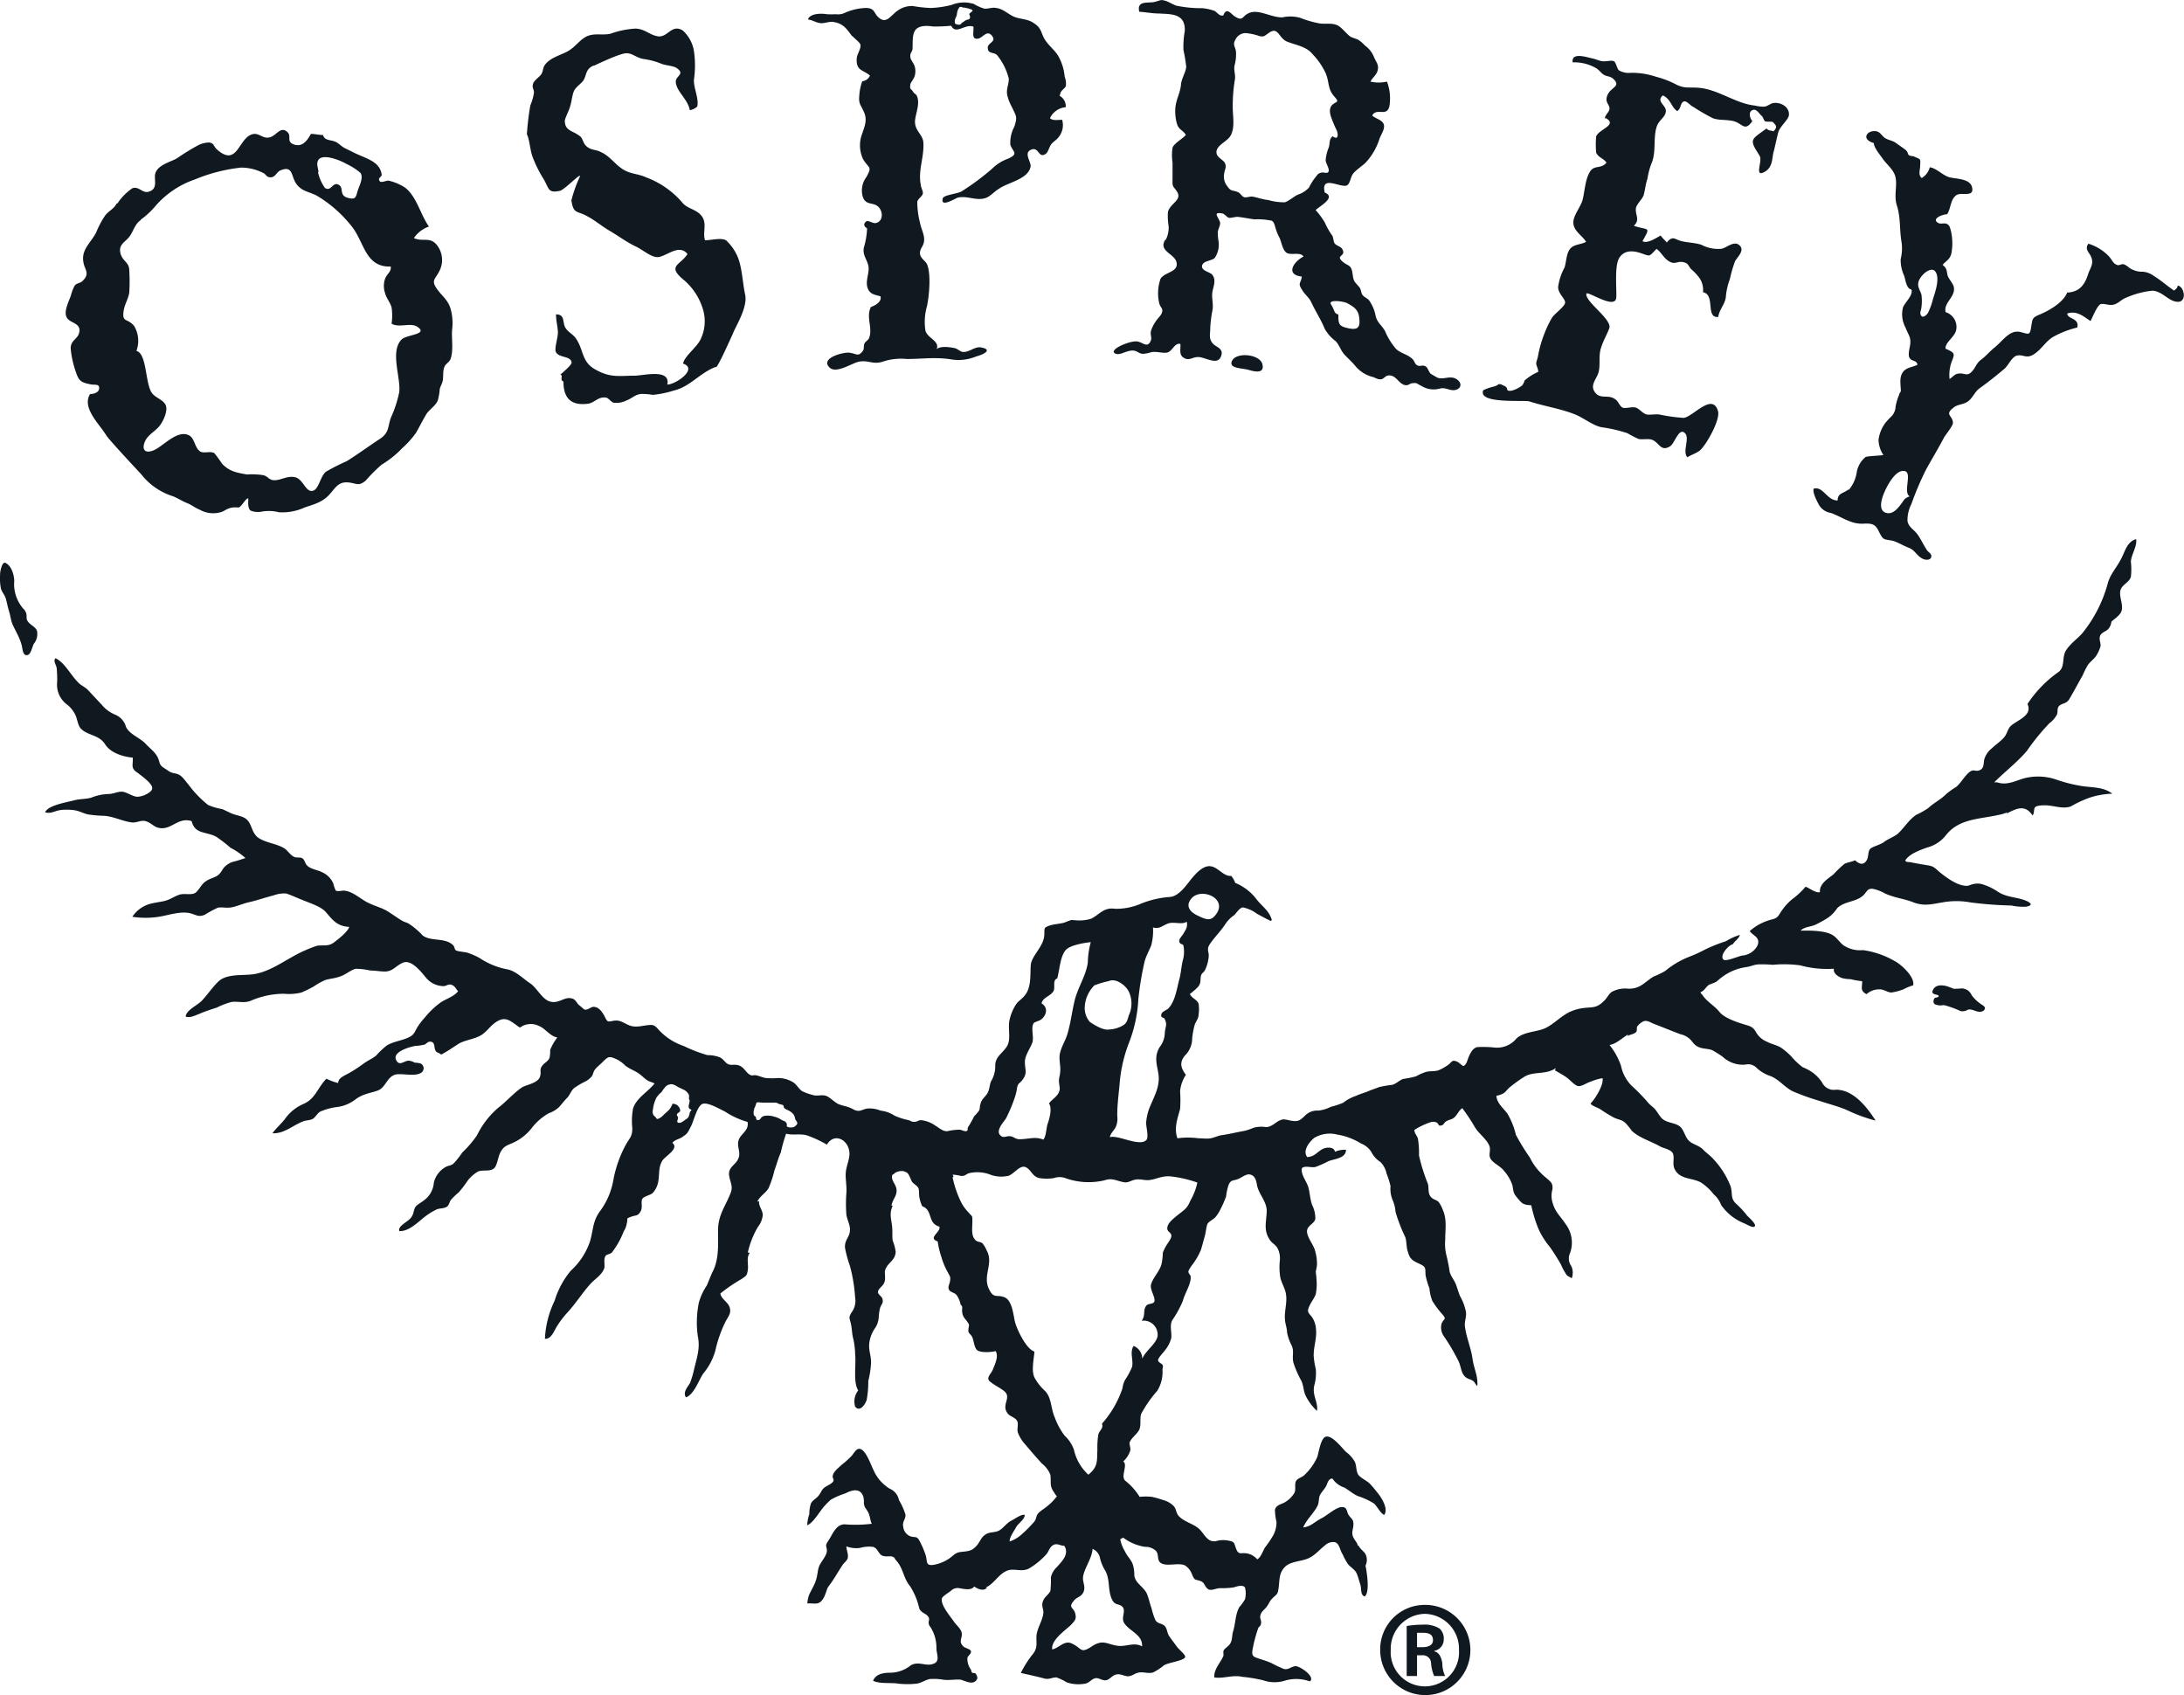 <svg id="hulplijnen" xmlns="http://www.w3.org/2000/svg" viewBox="0 0 312.38 242.41"><defs><style>.cls-1{fill:#101820;}</style></defs><title>20210331_OSPREY_logo</title><path class="cls-1" d="M135.54,203.23c.32.14.28.53.58.4a1.86,1.86,0,0,0,.68-.46c.28-.28.59-.54.89-.83a3.62,3.62,0,0,0,.49-.86,1.08,1.08,0,0,1,1.09.94c0,.3-.31.31-.44.52s.11.31.13.54-.19.46-.08.63.45.1.62,0,.39-.25.56-.39c.42-.24.46-.43.56-.86,0-.22.2-.36.27-.52-.73-.23-.27-.8-.27-1.31,0-.1-.1-.2-.1-.29a2.11,2.11,0,0,0,0-.52,1.6,1.6,0,0,0-.79-.77l-.79-.37a2.59,2.59,0,0,0-.72-.37,1.16,1.16,0,0,0-1.21.54c-.21.2-.28.42-.45.6a3.06,3.06,0,0,0-.7.78,5.16,5.16,0,0,0-.5,1.75c-.08.26,0,.76.22.85m14.28-.93c0,.08-.08.12-.08.22s-.05.55.08.66.26.13.26.36.22.37.46.23.2-.23.26-.3a1.52,1.52,0,0,1,.4-.24,3,3,0,0,1,1.52.11,2.72,2.72,0,0,1,.75.29,3.22,3.22,0,0,0,.51.28.75.75,0,0,1,.45.34c.11.14,0,.31.07.5a3,3,0,0,1,.33.12h.35a.75.75,0,0,0,.56-.25.53.53,0,0,0,.24-.37c0-.2-.24-.38-.29-.57s-.1-.5-.33-.77a2.28,2.28,0,0,0-.82-.55c-.16-.1-.4-.15-.48-.37s0-.22-.13-.31-.38-.1-.58-.18-.3-.18-.49-.18H151c-.18,0-.71-.1-.79,0s-.11.25-.14.34a1.65,1.65,0,0,1-.2.46s0,.15-.06.19M178.23,212a15,15,0,0,0,1.22,3.56,6.15,6.15,0,0,0,.93,1.33c.68.78.68.5.68,1.4s-.19,1.95.34,2.58c.34.44.69.28,1.1.56a4.25,4.25,0,0,1,.59,1c1.08,1.9-.63,3.61.36,5.58.68,1.42,1.13.7,2.21,1.15s1.24,2.4,1.47,3.42,1.6,4,2.81,4.34c-.1,1.17-.46,2.71,0,3.71a7.22,7.22,0,0,0,1.48,1.89c1,1,.82,2.46,1.42,3.81a9.83,9.83,0,0,0,1.41,2.61,5.13,5.13,0,0,1,1.33,2,6.83,6.83,0,0,0,2.07,3.59c1.42-1.14,1.22-2,1.29-3.59a11.83,11.83,0,0,1,.13-2.13c.13-.59.8-.92.52-1.57a14.53,14.53,0,0,0,2.95-5.1,3.23,3.23,0,0,1,.36-1.17,9.88,9.88,0,0,0,1-1.86c.22-1-.37-2.06.22-3a2,2,0,0,1,1.24,1.83c.5-1.18,2-2.12,2.19-3.23a2,2,0,0,0-2.28-2.19,1.73,1.73,0,0,0,.34-.87c.06-.52,0-.93.39-1.36.24-.23.86-.17,1.06-.45.29-.59-.64-1.71-.45-2.51.28-1,1.27-1.9,1.52-3a8.54,8.54,0,0,0,.17-1.54,5.85,5.85,0,0,1,.68-1.31c.15-.25.54-.74.54-1.09,0-.52-.51-.54-.58-1-.07-.8.85-1.46,1.5-2,.93-.74,1.32-.9,1.8-2.05a8.89,8.89,0,0,0,1-2.59,17.27,17.27,0,0,0-3.82-.88c-1.26-.12-2.06.43-3.13.53-.63.05-1.19-.18-1.85-.08s-1,.45-1.59.4c-1.12-.16-1.71-.7-2.93-.28a9.85,9.85,0,0,1-5.55-.32,2.46,2.46,0,0,0-1.68,0,7,7,0,0,1-2,0c-1.08-.22-1.12-1.09-1.94-1.54s-1.61.82-2.48,1.19a4.56,4.56,0,0,1-2.83-.22,5.17,5.17,0,0,0-2.81-.15c-.56.16-.51.41-1.18.41a6,6,0,0,0-1.21-.19,2.45,2.45,0,0,1,.12.31m18.53,57.2c-.09.73.33,1.24.13,2-.31.94-1,.81-1.48,1.47-.81.95,0,.92.22,1.74s0,1.05-.67,1.74c-.8.75-2.81,2.13-2.61,3.44,1-.21,1.74-1.36,2.8-.85,1.48.67,1.19,1.52,2.84.43s2.13-.32,3.74-.1c1.26.15,2.35-.57,3.47.09.12-1.75-1.94-2.2-2.61-3.44-.37-.73.31-1.65-.17-2.2s-1.08-.13-1.53-1.1c-.61-1.31-.24-2.77-.94-4.07a6,6,0,0,1-.77-1.84,1.77,1.77,0,0,0-1.06-1.3c-.07,1.35-1.19,2.76-1.36,4m10-92.93a8.07,8.07,0,0,1-.25,2.63c-.28.71-.71,1.46-.93,2.23a44.9,44.9,0,0,0-.91,5.43,19.94,19.94,0,0,1-1.34,6.26,20.67,20.67,0,0,0-1.35,6c-.14,1.49-.33,2.88-.33,4.45a3,3,0,0,1-.23,1.64c-.26.48-.76.9-.82,1.41,1.14-.36,4.19,1.38,5.18.44.43-.37,0-1.83,0-2.5a7.48,7.48,0,0,1,.61-2.44c.69-1.63,1.48-3,1.1-4.85-.23-1.25-.53-2.25.22-3.52a3.46,3.46,0,0,0,.75-2.16c.12-.9.34-1.06,0-1.83-.16-.39-.67-.08-.48-.76.1-.38.8-.56,1-.81,1-1.05,1.22-3,1.6-4.34.19-.8.25-1.64.42-2.41a4.5,4.5,0,0,0,.12-2.2c-.12-.37-.6-.1-.6-.73,0-.26.39-.68.54-.9.34-.61.71-1,.53-1.81-.63.47-1.76,0-2.56.23s-1.34.92-2.29.58m-8.87,2.12c-.82.08-3.06.42-3.63,1.18-.78,1-.82,2.74-1.17,4-.73.28-.24,1.26-.54,1.83-.46.76-1.49.84-1.71,1.75,1,.58.73,1.75-.11,2.34-.22.15-.92.35-1,.47-.46.63.06,2-.2,2.78s-1.07,1.83-1.07,2.77c0,1.24.44,1.6-.44,2.7-.44.5-.47.28-.67.95a6.82,6.82,0,0,1-.32,1.4,21.38,21.38,0,0,1-1.29,3.07c-.43.61-1.51,1.77-.75,2.43.44.41.84,0,1.4.09s.7.44,1.36.42c1.22,0,2.18-.42,3.35.06.44-.53.4-1.67.63-2.3s.67-2.2.18-2.87c.55-.77,1.38-1,1.54-2.07,0-.27-.12-.85-.12-1.21s.16-.79.18-1.21c.11-.94-.26-1.85,0-2.82s.73-1.66,1-2.52c.5-1.61.67-3.25,1.07-4.9.45-1.84,1.64-3.59,1.88-5.42a11.83,11.83,0,0,1,.45-3m15.32-3.69c1.13.53,1.82.87,2.61-.26,1.63-2.28-2.24-3.87-3.6-2.17-.88,1.1-.09,1.94,1,2.43m-14.79,9.9a4.74,4.74,0,0,0-1.42,3,3.08,3.08,0,0,0,.7,2.26c.45.32,1.9,1.27,2.76,1.1a4.33,4.33,0,0,0,1.82-.48c.69-.34.79-.75,1-1.5a4,4,0,0,0,0-3.47c-.47-.92-1.87-1.93-2.85-1.47a12.27,12.27,0,0,0-2,.59m120.34,2.78a1.68,1.68,0,0,0,.55.11c.26,0,.49-.08.75,0a14.5,14.5,0,0,1,1.94.69,1,1,0,0,0,.76.12c.24,0,.5-.22.73-.24.67,0,1.19.52,1.88.27a.51.51,0,0,0,.36-.55c-.15-.29-.5-.4-.7-.58a5.41,5.41,0,0,1-1.18-1.16,1.87,1.87,0,0,0-.56-.71,1.91,1.91,0,0,0-.82-.28,11.71,11.71,0,0,1-1.19.06c-.18-.07-.4-.17-.6-.23-.79-.34-2.1-.51-2.43.54-.22.64,1,.42.86.79-.13.18-.47.13-.59.25a.85.85,0,0,0-.13.56.4.4,0,0,0,.37.36M42,125.74a7.53,7.53,0,0,0,.1,2c.13.58.55.91.72,1.53s.27,1.19.46,1.8.23,1.13.43,1.68.49,1,.73,1.53a8.15,8.15,0,0,1,.66,1.68c.1.41.13,1.53.81,1.35.51-.1.67-1.18.9-1.6a2.22,2.22,0,0,0,.46-1.86c-.23-.63-1-.82-1.36-1.43-.19-.31-.09-.55-.15-.95a1.45,1.45,0,0,0-.43-.77A5.36,5.36,0,0,1,44,127c.1-.67-.23-2.43-1.25-2.87-.46-.22-.76,1.17-.76,1.64m93.58,72.8c-.13-.1-.65-.25-.88-.36-.57-.34-1-.88-1.63-1.24s-1.12-.54-1.64-.94a4.37,4.37,0,0,0-1.67-1.09c-.69-.28-.89-.08-1.45.44-.4.45-1,.86-1.3,1.32-.19.3-.19.7-.5,1a3.09,3.09,0,0,1-.75.57,11.12,11.12,0,0,0-1.61.94c-.53.42-.63,1.07-1.14,1.53,0,0,.08-.08.11-.12-.45.45-.79.93-1.21,1.38a4.19,4.19,0,0,1-1.41.83A8,8,0,0,0,118,205a7.19,7.19,0,0,1-2.79,2.13c-.81.35-1.19.46-1.62,1.24-.37.63-.43,1.64-.82,2.21-.56.71-1.62.28-2.41.59a5.23,5.23,0,0,0-1.46,1.27,17.3,17.3,0,0,1-1.31,1.72,9.48,9.48,0,0,0-1.12,1.07c-.19.26-.26.71-.5.92-.39.33-1,.25-1.51.43a9.71,9.71,0,0,0-1.78,1.11c-1,.79-2.24,2.07-3.59,2-.24-.73,1.21-1.32,1.64-1.87s.36-.86.56-1.37.83-.75,1.28-1.12a3.42,3.42,0,0,0,1.46-2.55,3.47,3.47,0,0,1,1.65-2.23c.56-.31.79-.16,1.22-.57a13.21,13.21,0,0,0,1.22-1.55A14.56,14.56,0,0,0,110.2,206a12.35,12.35,0,0,1,3-3.91c1.19-.9,2.32-2.22,3.52-3,.68-.34,2.19-.6,2.48-1.44s-.2-1,.47-1.77c.29-.31.75-.52.92-1a5.05,5.05,0,0,0,.08-1.1A7.61,7.61,0,0,1,121.7,192c-1-.13-1.78-1.34-2.63-1.64a2.59,2.59,0,0,0-2.72.23c-1-.62-1.81-1.65-3.06-1-1,.48-1.52,1.42-2.36,2-1,.66-2.28.72-3.32,1.29-.81.52-1.67,1.13-2.53,1.57-.19-.22-.6-.25-.76-.49-.35-.45,0-1.36-.85-1.36-.33,0-.49.31-.77.42a7.09,7.09,0,0,1-1.34.19c-.76.14-3.43.86-2.67,2.11.46.77,1,.07,1.69,0a1.94,1.94,0,0,1,.91.28,3.62,3.62,0,0,1,.86.13.76.76,0,0,1,0,1.36c-.83.49-2.44.07-3.39.18-1.43.18-1.56,1.9-2.75,2.32s-2.1.46-3.19,1.27a5.35,5.35,0,0,1-2.74,1.1,8.83,8.83,0,0,0-2.31.65c-.42.27-.66.76-1,1s-1,.23-1.36.36c-1.54.57-2.74,1.81-4.46,1.73.54-.76,1.33-1.41,1.82-2.09a6.27,6.27,0,0,1,2.54-2.07c1.79-.73,2.08-2.35,3.36-3.64a8.32,8.32,0,0,0,1.68.62c0-.78,1-1.09,1.56-1.43a19.36,19.36,0,0,0,2.07-1.35c.59-.44,1.29-.72,1.82-1.17a11.67,11.67,0,0,1,1.54-1.45c.87-.51,2-.65,2.94-1.06s.92-.7,1.41-1.55a11.52,11.52,0,0,1,1.12-1.44A11.66,11.66,0,0,1,105,187c.82-.55,1.88-.82,2.5-1.61-.31-.32-.4-.68-.84-.88s-.6,0-1.13.15a3.33,3.33,0,0,1-2.71-1.32c-.75-.91-2.1-2.58-3.28-2-1,.46-1.36,1.19-2.45,1.23-.76,0-1.42-.14-2.14-.14a9.39,9.39,0,0,0-2.11-.25c-.75.2-1.52.92-2.34,1.14-.66.23-1.39.28-2,.47a10.23,10.23,0,0,0-1.65.92,16.19,16.19,0,0,1-1.78.87,7.48,7.48,0,0,1-2.47.17,12,12,0,0,0-4.61.94c-1,.48-1.92.11-2.87.23a10.31,10.31,0,0,0-2.11.8c-.85.27-1.75.57-2.56.92-.57.22-1.33.61-1.92.37.09-.94,1.78-1.65,2.37-2.32.79-.86,1.45-1.84,2.27-2.65,1.22-1.21,3.47-.85,5.08-1.09,2.57-.37,4.88-2.33,7.29-3.37a17.89,17.89,0,0,1,1.77-.69c.8-.14,1.56.12,2.32-.4.59-.41,2.13-1.62,2.3-2.3-1.68-.1-2.3-.88-3.34-2.12-.72-.83-2.43-1.33-3.52-1.8-.65-.25-1.48-.65-2.17-.86a4.32,4.32,0,0,0-1.78.27c-1.22.3-2.37.73-3.63,1-.82.2-1.61.56-2.37.71s-1.39-.08-2,.06a17.31,17.31,0,0,0-1.85,1c-.82.35-1.12.08-1.91-.16-1.19-.39-2.8.07-4.06.34a12.27,12.27,0,0,1-4.39.11,4.47,4.47,0,0,1,2.94-1.94c.66-.16,1.35-.2,2-.42s1.26-.66,1.91-.83,1.63.12,2.15-.23.82-1.17,1.44-1.61,1.06-.48,1.6-.78.66-.67,1-1.15a2.89,2.89,0,0,1,1.45-.93c.17,0,1.69-.51,1.69-.51a10.55,10.55,0,0,0-2.14-1.47,22.08,22.08,0,0,0-2-1.55c-1.46-.82-3.07-.31-3.56-2.26-2.08-.66-3,1.58-5,.88-.49-.21-.92-.66-1.45-.83-.79-.3-1.34.25-2.17.13-1.28-.18-2.51-.81-3.76-.93a20.25,20.25,0,0,1-2.4-.2c-.73-.15-1.2-.49-2-.61a7.46,7.46,0,0,0-2.11,0c-.73.13-1.32.55-2.07.29.42-1,3.15-1.43,4.15-1.7.78-.22,1.71-.16,2.47-.39a6.94,6.94,0,0,1,2.34-.51c.77,0,1.35-.34,2-.34s1.45.66,2.2.73a3.18,3.18,0,0,0,1.95-.79c.46-.5.09-.9-.37-1.41a17.31,17.31,0,0,0-1.75-1.4c-.75-.59-.38-1.08-.45-2-1.42-.12-3.2-.7-3.95-1.9-.9-1.42-2.48-1.2-3.5-2.28-.37-.38-.5-1.34-.73-1.86a4.15,4.15,0,0,0-1.22-1.55,3.52,3.52,0,0,1-1.41-3.26,18,18,0,0,0-.07-1.94c-.06-.47-.56-1.08-.17-1.42,1.29.58,2.2,2.44,3.21,3.42.35.43.94.63,1.38,1.07.65.68,1.31,1.41,2,2.13a4.89,4.89,0,0,0,1.88,1.42A2.64,2.64,0,0,1,60,147.58c.5,1.08,2,1.55,2.82,2.43s1.6,1.3,1.93,2.51c.17.75.53.8,1.23,1.3s1,.31,1.57.59,1,1,1.36,1.39a15.51,15.51,0,0,0,2.83,2.95,8.73,8.73,0,0,0,2,.59c.62.23,1.16.6,1.88.8.95.29,1.6.36,2.07,1.24.37.7.46,1.41,1.15,2,1.07.79,2.61.85,3.8,1.57.52.32.86,1,1.45,1.24.33.14.79,0,1.12.18s.4.73.66,1c.52.58,1.51.64,2.18,1A3.1,3.1,0,0,1,89.66,170a4.43,4.43,0,0,0,.35,1c.24.15.87,0,1.12,0,1.29.07,2.38,1.19,3.47,1.72s2,.73,2.84,1.25,1.45,1,2.14,1.38c.3.17.6.21.86.37a10.63,10.63,0,0,1,2,1.7c1.22.91,3.24.23,4.39,1.43.2.25.14.57.39.71s1.13.2,1.59.31a10.87,10.87,0,0,1,1.72.74,10.82,10.82,0,0,0,4,1.65c1.21.21,2.33,1.38,3.28,2s1.69,2.27,2.83,2.6,1.9-.52,2.78-.49.89.54,1.38,1c.17.12.68.59.8.65.46.08.85-.37,1.25-.4.79,0,1.22.7,1.55,1.25.5,1,.43.9,1.36.74s1.38.32,2.23.66c1,.39,1.92,0,2.92-.05.81-.09,1,.44,1.59,1a8.59,8.59,0,0,0,3.27,2,20.93,20.93,0,0,0,3.4,1.31,4.69,4.69,0,0,1,1.83.34c.54.29.74.86,1.27,1s1.08-.15,1.77.32c.43.28.76.94,1.24,1.16.32.17.47,0,.84.06s.93.32,1.39.39a10.58,10.58,0,0,0,1.78,0,4.13,4.13,0,0,1,2.27.7c.43.35.73.91,1.17,1.19a7.91,7.91,0,0,0,1.63.57c.54.15,1.26-.12,1.82.11s1.13.87,1.7,1.15a7.42,7.42,0,0,0,1.09.33,5,5,0,0,1,1.17.49c.8.36,1.05,0,1.84-.17a4.09,4.09,0,0,1,1.94.29,4.6,4.6,0,0,1,2,.72,9.07,9.07,0,0,0,2,.64c.39.12.39.25.83.25s.57-.25,1-.24a4.31,4.31,0,0,1,2,.77c.54.32,1.12.88,1.75.8a8.27,8.27,0,0,1,1.78-.21c.13,0,.76.29.89.21.41-.14.09-.29.29-.6a14.72,14.72,0,0,0,.84-1.5,8.56,8.56,0,0,0,.72-.84c.15-.34.07-.59.19-.92.16-.73.67-1,1-1.56s.29-1.19.53-1.73a4.06,4.06,0,0,0,.59-2c-.07-1.44.83-1.78,1.59-2.85s.17-2.59.45-3.87a6.72,6.72,0,0,1,.87-2.16c.36-.6.95-.87,1.35-1.43.92-1.14.72-2.87.82-4.26s1.86-2.65,1.94-4.36c.05-.95-.16-1,.8-1.34.64-.19,1.25-.21,1.92-.37.36-.08.53-.22.81-.29.43-.19.4-.09.83-.09a5.68,5.68,0,0,0,2.36-.22c1.29-.69,1.8-1.65,3.41-1.41a8.93,8.93,0,0,0,3.59-.69,13.61,13.61,0,0,1,4.21-1c1.17-.07,2.13-1.34,2.84-2.25s1.93-2.41,3.15-2.12c1,.21,1.77,1.47,2.81,1.35a3.17,3.17,0,0,1,.57,1,7.37,7.37,0,0,1,2.95,2.21c.78,1.09,1.93,1.73,2.29,3.11a.8.8,0,0,0-.13.13c-.65-.27-1.29-.67-1.95-1a5,5,0,0,0-2.07-.94c-.51.09-.93.83-1.23,1.11a4.57,4.57,0,0,0-1.24,1.24c-.73,1.12-1.62,1.94-2.31,3-.44.77,0,1-.11,1.81a5.45,5.45,0,0,1-.52,1.81c-.14.28-.42.41-.53.68-.23.64.07,1.11-.48,1.73a8.94,8.94,0,0,1-1.15,1c.25.61,1,.78,1.24,1.38a5.1,5.1,0,0,1,0,1.61c0,.59-.46,1-.59,1.56a11.33,11.33,0,0,0-.32,1.8,3.44,3.44,0,0,1-1.07,2.49c-.79,1-.54,1.77.17,2.72a5.15,5.15,0,0,0-.83,2.34,18.07,18.07,0,0,1,0,2.55c-.38,1.4-.9,2.77-.38,4.19a11.2,11.2,0,0,1,3,0c.6,0,1.23.1,1.76,0s1.08-.38,1.59-.45c1.2-.17,2.16-.43,3.28-.62a9.2,9.2,0,0,0,1.28-.44,4.15,4.15,0,0,1,1.74-.09c.87,0,1.45-.78,2.09-1,.48-.23,1,0,1.51.08,1,.17,1.25,0,2-.72a2.41,2.41,0,0,1,1.88-.72,5,5,0,0,0,1.81-.54,11.71,11.71,0,0,0,1.76-.58,6.36,6.36,0,0,1,1.87-1c.56-.27,1.15-.41,1.69-.64s1.06-.39,1.58-.6a17.22,17.22,0,0,1,1.91-.33c.55-.16,1-.65,1.54-.84a14.27,14.27,0,0,0,1.84-.37,6.93,6.93,0,0,1,1.53-.66c.65-.13,1.22,0,1.81-.26a6.5,6.5,0,0,0,1.32-.77c.42-.32.45-.65,1-.49s.7.54,1.12.71c.48-.22.57-.93.77-1.36s.53-1.21,1.21-1.35a15.33,15.33,0,0,1,2.44.06,3.58,3.58,0,0,0,3.16-1.29c1-.92,2.58-.92,3.83-1.36s2.45-1.81,3.79-2.44a6.68,6.68,0,0,1,2.15-.58c1.29-.12,1.74,0,2.76-1,.37-.33.69-1,1.09-1.28a4.05,4.05,0,0,1,2.43-.46c1.73,0,2.25-.95,3.57-1.74a11.75,11.75,0,0,0,1.67-.81,12.26,12.26,0,0,1,3.38-2,21.73,21.73,0,0,0,2.36-1.08,22.71,22.71,0,0,1,2.92-1.16,9.32,9.32,0,0,1,2-.91c-.08.49-.76.9-1,1.34-.59.09-2,1.66-1.32,2.21.38.29,2.23-.55,2.71-.6a2.67,2.67,0,0,0,2.14-1.44c.47-1.21-.69-1.38-1.11-2.06a7.59,7.59,0,0,1,3.06-1.63c1.1-.22,1.05-.69,1.65-1.47a7.45,7.45,0,0,1,1.67-1.69,10.6,10.6,0,0,0,1.6-1.55c.61.21,1.36.9,2.06.79-.13-1.18,1.16-1.95,1.92-2.54a16.6,16.6,0,0,1,1.55-1.49c.49-.27,1.05-.29,1.55-.54.66.62,1.25.7,1.66,0,.31-.49.15-1.28.51-1.63s1.5-.6,2-1,1.32-.68,1.89-1.12c.92-.8,1.57-2,2.71-2.76a11.29,11.29,0,0,0,1.68-.94c.81-.77,1.83-1.23,2.62-2.05a11.67,11.67,0,0,1,1.41-1c.71-.62,1.16-1.51,1.83-2.07s.85-.06,1.49-.3.58-.91.66-1.47a3.13,3.13,0,0,1,1.08-1.65c.58-.55,1.25-1,1.73-1.53s.51-1.13.92-1.6c.83-.89,3.28-1.51,2.47-3.23a17,17,0,0,1,4.49-4.61c.94-.79.38-2.12,1.07-3.13s1.57-1.56,2.31-2.41a19.34,19.34,0,0,0,3.59-7c.36-1.43,1.21-2.2,1.91-3.56.59-1.06.82-2.48,2.18-2.87.15,1.06-.69,2.18-.76,3.22a9.5,9.5,0,0,1,0,2.19c-.24.72-1,1-1.35,1.59-.63,1,.55,2.51-.13,3.58-.4.61-1.2,1-1.62,1.58l.32-.45a1.85,1.85,0,0,1-.48,1.18c-.38.37-1,.47-1.16,1s.17,1,.07,1.48a5.59,5.59,0,0,1-.56,1.24c-.33.54-.9.9-1.25,1.41a11.69,11.69,0,0,0-.73,1.46c-.66,1.14-1.22,2.24-1.88,3.34-.43.8-1.1.59-1.56,1.11-.21.27-.13.78-.21,1.09a3.66,3.66,0,0,1-1.12,1.32A32.53,32.53,0,0,0,331.9,151c-1.36,1.61-3.17,3-4.69,4.52a3.23,3.23,0,0,1,.44,0c1.52.5,2.72-.33,4.12-.65a8.05,8.05,0,0,1,4.35.26,20.9,20.9,0,0,0,3.8.94c1.49.2,3,.13,4.19,1.07a11.42,11.42,0,0,0-3.23.56,16.17,16.17,0,0,0-2.69,1.25c-1.16.44-2.5-.15-3.68-.15-.34,0-1.21,0-1.45.28s-.05.79-.36,1.17c-1.12-1.68-2.37-.93-3.71-.28a.38.38,0,0,1,.1-.17,5.7,5.7,0,0,1-1.29.38c-2.74.62-5.64.51-7.52,2.93a5,5,0,0,1-2.67,1.73c-.95.34-2.57.9-3.13,1.87.28.31.46.15.82.24.8.17,1.69.31,2.51.45s1,.45,1.65,1c1,.79,2.47,1.89,3.79,1.92.37,0,.49-.15.87-.23a2.51,2.51,0,0,1,1.39,0,8.24,8.24,0,0,1,2.29,1.11c1.35.84,2.81.7,4.13,1.32.75.37.64.63-.16.78a8,8,0,0,1-2.09-.17,54.64,54.64,0,0,1-5.84-.44,11.13,11.13,0,0,0-4.07,0c-1.5.25-2.58.56-4.08,0-1.34-.54-2.72-.65-4.09-1.28a5.9,5.9,0,0,0-1.77-.67c-.82-.07-.82.49-1.41,1-1.05.91-2.67.78-3.66,1.77a5.2,5.2,0,0,1-1.25,1.32,14.88,14.88,0,0,1-1.88,1.05c-.68.32-1.55.27-2.11.84h.81c1.1,0,3.05.06,3.95.76.48.34.9,1,1.39,1.35a4.28,4.28,0,0,0,2.78.68,12.47,12.47,0,0,1,4.52,1.56c.92.46,2.94,2.3,2.65,3.47a8.7,8.7,0,0,0-1.41.58,7.47,7.47,0,0,1-1.71.45c-.55,0-1.09-.49-1.75-.45a2.71,2.71,0,0,0-1.8.69c-1-.53-.57-1-.63-1.86a10.9,10.9,0,0,1-1.66-.29,4.75,4.75,0,0,1-1.2-.15c-.54-.19-1.3-.66-1.18-1.34a14.54,14.54,0,0,1-4.8-.48,17.06,17.06,0,0,0-3.93-.08,18.19,18.19,0,0,0-2.11-.06c-.61.05-1,.29-1.72.39a7.47,7.47,0,0,0-3.48,1.46c-.3.21-.56.47-.78.64a7.4,7.4,0,0,1-.94.38c-.51.23-.72.92-1.31,1.1.05.21.16.27.29.43.59.91,1.75,1.55,2.42,2.4s2.44,1.45,3.47,1.76c.85.27,1.24.3,1.68,1a3.19,3.19,0,0,0,1.64,1.5c.69.36,1.49.51,2,.84a10,10,0,0,1,1.46,1.24,9.87,9.87,0,0,0,1.66,1.57,7,7,0,0,1,1.47.8,5.73,5.73,0,0,1,1.29,1.36,1.84,1.84,0,0,0,2,1.05c2.47,0,4.42,2.47,5.66,4.42a22.07,22.07,0,0,1-4-1.46c-1.26-.56-2.68-.91-4-1.35a36,36,0,0,1-3.88-1.39c-1.22-.63-2-1.79-3.33-2.23a5.36,5.36,0,0,1-1.86-1.16,1.66,1.66,0,0,0-1.54-.42,4.24,4.24,0,0,1-3.29-1.14,15.16,15.16,0,0,0-1.49-.93c-.55-.22-1.28-.16-1.88-.42s-.76-.55-1.14-1a2.85,2.85,0,0,0-1.5-.85c-1.26-.47-2.52-1-3.79-1.48-.52-.21-1.09-.63-1.61-.31a2.38,2.38,0,0,0-.79.69c-.1.23,0,.59-.12.73-.28.42-1.13.41-1.29.7a.69.69,0,0,0,.09-.29c-.77.45-1.72,1.38-2.64,1.49a9.85,9.85,0,0,1,1.65,3,5.59,5.59,0,0,0,1.5,2.82,26.82,26.82,0,0,1,2.41,2.48c.25.29.63.54.94.88s.61.93,1,1.33c.79.76,2.11.54,2.78,1.37.45.57.58,1.39,1.15,1.89s1.41.6,2,1.24c.43.44,1,.83,1.42,1.31a12,12,0,0,1,2.47,3.9c.33,1.13-.07,1.69.81,2.51a12.36,12.36,0,0,1,1.56,1.69c.19.18,1.29,1.18,1.11,1.47-.14.44-1.27-.29-1.58-.4a7.23,7.23,0,0,1-3.26-2.61,3.75,3.75,0,0,0-1.07-1.53,7.36,7.36,0,0,0-1.83-1.69c-1.32-.71-3-.38-3.76-1.93-.33-.76,0-1.47-.2-2.12s-1.25-.78-1.84-1.08c-1.26-.74-3-1.22-4.07-2.25a11,11,0,0,0-.88-1.09c-.52-.52-1.06-.49-1.65-.79s-1.39-.8-2-1.22c-.39-.25-1.11-.42-1.38-.8.64-.61,1.94-2.7,1.72-3.63a8,8,0,0,0-1.72.51c-.53.16-1.19.64-1.69.63s-1.19-.86-1.74-1.25-1.12-.68-1.64-1c0-.09.09-.27.12-.34-1.39,1-3.11.44-4.44,1.21a18.57,18.57,0,0,0-2.06,1.47c-.38.26-.68.77-1,.94a2.73,2.73,0,0,1-1,.34c0,1,1,1.8,1.56,2.55a10.82,10.82,0,0,1,1.22,3.05,32.45,32.45,0,0,0,2,3.25,8.36,8.36,0,0,0,2.29,2.86c.65.57,1.05.79.93,1.71a3.31,3.31,0,0,0,.05,1.95c.38,1.33,1.15,1.91,1.85,3a4.39,4.39,0,0,1,.61,4.18,1.82,1.82,0,0,0,.19,1.81,2.27,2.27,0,0,1,.07,1.75c-.5-.33-.65-.25-.94-.8a7.92,7.92,0,0,1-.58-1.12,30.32,30.32,0,0,0-1.62-2.57,11.1,11.1,0,0,1-1.65-2.64,19.16,19.16,0,0,1-1-3.31c-1.24-.07-1.3-.24-2.08-1.16-.56-.69-.44-.87-.63-1.74a6,6,0,0,0-1.17-2c-.48-.65-1.35-1-1.84-1.6s-.07-1.23-.23-1.86c-.29-1-1.58-1.88-2.13-2.83a26.63,26.63,0,0,0-1.78-2.69c-.56.32-.73,1.07-1.32,1.45-.28.17-.67.22-1,.43s-.3.47-.61.56c-.64.19-.31-.2-.8-.42a1.19,1.19,0,0,0-.87,0,10.61,10.61,0,0,0-2.26,1.08c0,.53.39.8.51,1.27a12.64,12.64,0,0,1,.15,2.38,25.47,25.47,0,0,0,1.25,4c.22.67-.05,1.45.51,2,.36.37.85.37,1.09.72a4.3,4.3,0,0,1,.53,1c.65,1.44.37,2.77.37,4.36a6.81,6.81,0,0,0,.2,2.31,23.09,23.09,0,0,1,.44,2.29c.2.67.71,1.23.93,1.86s.35,1.1.56,1.6a7.27,7.27,0,0,1,.84,2.27c.09.73-.28,1.44-.13,2.19.22,1.54.89,3.06,1.08,4.58.2,1.33.8,2.43.67,3.8-.26-.19-.34-.53-.6-.73s-.73-.26-1.06-.53c-.68-.55-.63-1.44-1-2.24a28.44,28.44,0,0,0-2.15-3.66,2.16,2.16,0,0,1-.3-1.76c.34-.8.77-.56.12-1.33a13.18,13.18,0,0,1-1.44-1.92,6.42,6.42,0,0,1-.42-1.82,10.35,10.35,0,0,1-.55-1.86c-.07-.9.13-1.14-.71-1.55s-1.52-.6-1.79-1.72c-.29-.71-.17-1.48-.4-2.17a23.53,23.53,0,0,1-1.39-3.59,5.3,5.3,0,0,0-.42-1.71,4.21,4.21,0,0,1-.3-2,13.39,13.39,0,0,0-.57-1.8,3.31,3.31,0,0,0-.86-1.64,3.68,3.68,0,0,1-1.33-1.47,3.09,3.09,0,0,0-1.45-1.18,9.28,9.28,0,0,0-3.41-1.28,4.32,4.32,0,0,0-3.29.47c-.7.55-1.72,1.87-1,2.75,1.07-.09,1.26-.61,2.13-1.12.5-.3,1.7-.43,1.83.36a3.49,3.49,0,0,1,1.58-.29c0,1.24-1.64,1.29-2.5,1.63a15.21,15.21,0,0,1-1.81.81c-.6.2-1.54-.25-2,.2-.19.87.67,1.87.91,2.68s.25,1.74.56,2.59a4.14,4.14,0,0,1,.45,2c-.16.64-1,.88-1.16,1.54-.21.88.93,2.12,1.13,3a6.8,6.8,0,0,1,.27,2,8.49,8.49,0,0,1-.17.95c0,.29.09.66.09,1a7.83,7.83,0,0,1-.09,2.23c-.19.58-.67,1.15-.91,1.71-.49,1,0,1,.49,1.79a3.63,3.63,0,0,1,.45,1.54c.14,1.29-.36,2.48-.33,3.81a10.78,10.78,0,0,0,.3,1.88,6.57,6.57,0,0,1-.23,2.4c-.29,1.39.59,2.34.4,3.58a7.21,7.21,0,0,1-1.62-2.17c-.36-.74-.27-1.59-.73-2.33a14.42,14.42,0,0,1-1-2.33c-.27-.9.13-1.66-.27-2.51a6.92,6.92,0,0,1-.66-1.86c0-.62-.26-1.21-.3-1.87-.13-1.37.5-2.76,0-4.2-.17-.54-.53-1.19-.66-1.78a9,9,0,0,1-.07-2.49,3.08,3.08,0,0,0-.38-1.8c-.32-.48-.87-.73-1.12-1.22-.88-1.35-.4-2.61-.38-4s-1.14-2.4-1.39-3.72c-.11-.67-.28-1.4-1.05-1.53-.5-.08-1.08.4-1.51.59-.73.36-1.1.09-1.46.8a7.36,7.36,0,0,0-.4,1.77,17.21,17.21,0,0,1-.87,1.95,4.92,4.92,0,0,1-.66,1c-.3.34-1,.64-1.15,1s-.24,1.31-.4,1.84-.33,1.22-.51,1.81a9.84,9.84,0,0,1-1.28,2.21,4.74,4.74,0,0,0-.52.84c-.05.35.27.51.32.76.11,1.07-.88,2.49-1.12,3.53a15.2,15.2,0,0,1-1.52,2.76c-.39.79-.05,1.64-.13,2.52a4.47,4.47,0,0,1-.89,1.75c-.25.36-1,1.1-1,1.42s.48.46.63.68,0,.41,0,.72a5.1,5.1,0,0,1-.75,3,17.55,17.55,0,0,0-2.28,3.26c-.25.64,0,1.48-.25,2.19s-1.19,1.21-1.44,2c0,.32.19.74.11,1.1a3.53,3.53,0,0,1-1,1.54c.73.52-.48,2.2.34,2.81a8.5,8.5,0,0,1,2,2.26,8.06,8.06,0,0,1,1.77,0,15.77,15.77,0,0,1,1.68.48,3.27,3.27,0,0,1,1.41.82c.4.43.33.93.67,1.36.62.78,1.94,1.14,2.69,1.69,1,.67,1.27,2.14,2.64,2a3.71,3.71,0,0,1,1.8-.1c1,.18.81.33,1.17,1.24s.77.41,1.62.62a2.56,2.56,0,0,1,1.38.83c.54-.32.78-1.17,1.11-1.71a15,15,0,0,0,1.2-1.78,4,4,0,0,0,.44-1.86,7.71,7.71,0,0,1-.22-1.77c.22-.71.93-.74,1.44-1.06a4,4,0,0,0,1.32-1.29c.29-.48,0-1.29.25-1.73s.9-.51,1.26-.92a8,8,0,0,0,1.77-2.49c.23-.65.5-2.79,1.26-2.94.92-.22,2.31,1.66,2.86,2.18a4.55,4.55,0,0,1,1.26,1.41c.26.56.17,1.36.49,1.84s1.23.85,1.68,1.32.75.87,1.12,1.33c.57.69,1.56,2.32.9,3.12-.66-.4-.9-1.14-1.46-1.65a10.39,10.39,0,0,0-2.31-1.06c-.7-.32-1.28-.84-1.92-1.21a3.25,3.25,0,0,1-1.7-1.29c-.56,0-.69.61-.86,1s-.69.91-.92,1.37-.1,1.13-.4,1.62c-.52,1-1.54,1.89-2,3,1.15-.14,1.53-.75,2.59-1.29.81-.4,2.05-1.56,2.87-1.62s.73.55,1,1.08c.44.66.75.64.72,1.45,0,.54-.28,1-.09,1.6s.64.88.72,1.4a.12.12,0,0,0,.1-.05c.21.52.73.8,1,1.25a1.86,1.86,0,0,1,0,1.64l0,0c.17.85.67,3.79-.11,4.42-.66-.2-.44-1.15-.63-1.71s-.31-1.12-.54-1.62-.78-.81-1.19-1.25a8.82,8.82,0,0,1-.8-1.45c-.41-.61-.44-1.52-1.1-1.74a1.7,1.7,0,0,0-1.45.48c-1,.79-1.56,1.63-2.82,2-.87.28-2.22.34-2.91,1.09-.93.95-.7,2.1-.93,3.29-.09.63-.37.7-.83,1.16s-.51.85-.91,1.32-.76.63-.85,1.33c0,.34.21.57.12,1s-.31.4-.39.61a20,20,0,0,0-.84,3.23c-.09.76.13.87.84,1.11s1.4.44,2,.73a17,17,0,0,0,1.68.79c.66.13.91-.29,1.57-.4s3,1.55,2.13,2.17a5.76,5.76,0,0,0-3.42-.15,5,5,0,0,1-3.24,0,19.77,19.77,0,0,0-3-.5c-1.34-.32-2.66.28-4,.09-.11-1.16.87-2.09,1.28-3.05.09-.24-.07-.59.07-.85s.73-.6.92-.95c.33-.54.23-1.18.42-1.77.34-1.08.31-2.46.89-3.45a6.67,6.67,0,0,0,.8-1.1,3.41,3.41,0,0,0,0-1.71c-.35-.44-1.18-.13-1.63,0a12.26,12.26,0,0,1-1.95.11c-.58,0-1.29.47-1.76.09s-.4-.87-1-1.1c-.84-.31-.81,0-1.23-.95a2.53,2.53,0,0,0-1-1.29c-1-.47-2.71.25-3.53-.4-.5-.41-.19-1.16-.62-1.67a2.15,2.15,0,0,0-1.57-.59,6.86,6.86,0,0,1-3.11-1.31,1.43,1.43,0,0,0-.44.24,5.33,5.33,0,0,0,.69,1.75c.3.65.79,1.07,1.07,1.73a4.8,4.8,0,0,1,.25,1.62c.1,1.22,1.42,1.68,1.84,2.77.26.68.38,1.3.63,2a9.67,9.67,0,0,0,.56,1.7c.34.52.87.41,1.28.78s.35,1,.69,1.5.77,1.05,1.12,1.53c.19.28,1.14,1.08,1.16,1.38.07.58-2.47.84-3.06,1.27a7.8,7.8,0,0,1-1.53,1c-.64.2-1.27-.08-1.94,0s-.95.48-1.54.54-1.07-.37-1.72-.26-.92.67-1.46.82-1.13-.39-1.61-.27c-.65.15-.82.72-1.61.8a5.21,5.21,0,0,1-2.49-.22,7.31,7.31,0,0,0-1.47-.7c-.62,0-1,.33-1.71.16-1.09-.3-2.24-.53-3.37-.8a15.64,15.64,0,0,1,1.59-2.54c.8-.91.64-1.48.64-2.56,0-1.25,1-2.48,1-3.66-.06-.6-.33-.95,0-1.65.23-.52.77-.8,1-1.33a13.78,13.78,0,0,0,.07-1.93,2.83,2.83,0,0,1,.85-1.46c.71-.81,1.83-1.86,1.07-3.05-.6,0-1-.41-1.56-.12s-.66.94-1,1.32a10.44,10.44,0,0,1-2.54,2.07c-1.08.53-2.15-.14-3.16.32-1.17.5-1.76,1.82-3,2.39.13,0,.13,0,.2,0-.44.57-1.35.2-1.82-.17-.4.6-1.36.37-2,.28a1.39,1.39,0,0,0-1.38.38c-.33.27-1,.62-1.23,1-.31.88,1.15,2.58,1.63,3.27.32.53,1.09,1.11,1.18,1.7.15.81-.56,1.22.3,2,.19.16.89.34,1,.56.17.4-.36.67-.48,1a2.54,2.54,0,0,0,.48,1.67c.09.13.06.31.17.45s.45,0,.55.19c.21.34.36.66,0,1-.55.58-1.52,0-2.15-.16-.81-.08-1.68.12-2.5,0a8.22,8.22,0,0,0-1.88-.1c-.69.1-1.25.59-2,.67a12.26,12.26,0,0,1-2.5,0c-1-.19-2.7.07-3.66-.42.4-1,1.52-1.15,2.44-1.15a4.71,4.71,0,0,0,2.94-1.05c1.15-.67,2.14.2,3.26-.23,1-.36.42-1.42.42-2.19a5.52,5.52,0,0,0-.78-2.94c-.17-.27-.29-.34-.33-.67s.16-.54,0-.83c-.3-.59-1.06-.58-1.35-1.3a9.9,9.9,0,0,0-1.31-3.16c-1-1.21-.94-2.54-2-3.7-.26-.28-.13-.36-.49-.52s-1.1.09-1.58-.2-.57-1-1.2-1.2a4.66,4.66,0,0,0-1.93.15,4,4,0,0,1-1.91-.23c0,.47.25,1,.22,1.48s-.33.64-.7,1.09c-.52.75-.95,1.53-1.44,2.26-.28.47-.59.76-.83,1.24a9.8,9.8,0,0,1-.43,1.17c-.69,1.27-1.17.87-2.41.92a4.85,4.85,0,0,1,.24-1.18c.32-.74.75-1.36,1-2.15s.22-1.4.46-2,1-1.4,1.09-2.08-.37-.74.19-1.51c.64-.94,1.1-2.39,2.35-2.39a19.51,19.51,0,0,0,3.89-.08c-.26-.54-.23-1.17-.56-1.73s-.5-.6-.57-1.24a3.38,3.38,0,0,0-.06-.85c-.43-1.4-1.68-1-2.6-.52a10.58,10.58,0,0,0-2.06.89,11.26,11.26,0,0,0-1.08,1.1c-.59.71-1.5,2.28-2.31,2.56a6.27,6.27,0,0,1,.31-1.61,4.66,4.66,0,0,1,.22-1.48c.22-.49.73-.69,1.06-1.09.56-.7.43-1,1.22-1.42.23-.15.75-.38.92-.68s-.17-.47-.06-.84c.09-.55.88-1.16,1.25-1.51a13.85,13.85,0,0,0,1.45-1.3c.25-.28.66-1.08,1.13-1,.93.13,1.64,2.41,2,3.06a5.83,5.83,0,0,0,2.3,2.64,2.23,2.23,0,0,1,1.33,1.63,9.7,9.7,0,0,1,.93,2.07c.05.68-.49,1-.32,1.74a1.64,1.64,0,0,0,.92,1.33c.71.3,1-.1,1.4.68a12.65,12.65,0,0,1,.91,2.12c.24.87-.06,1.52,1.19,1.31a5.81,5.81,0,0,0,2.2-.92c.71-.51.84-.84,1.71-.92,1.07-.12,1.49-.12,2.2-.92.39-.44.61-1.1,1.08-1.45.63-.52,1.24-.35,1.92-.6s1.18-1.12,1.93-1.5c.49-.23,1.38-.93,1.92-.83,0,.71-1,1.23-1.29,1.87-.2.37-1,1.53-.85,1.94a5.13,5.13,0,0,0,1.69-1,19.81,19.81,0,0,0,1.77-1.78c.34-.4.27-.72.5-1.1s.88-.74,1.32-1.1a7.72,7.72,0,0,0,1.47-1.5c-.26-.19-.29-.39-.49-.65-.61-.91-.3-1.34-.46-2.42a3.76,3.76,0,0,0-1.2-1.59c-.83-.9-1.57-1.77-2.4-2.75a5.2,5.2,0,0,1-1.05-1.71c-.16-.54.17-1.24-.14-1.71s-1-.57-1.31-1c-1-1.29.7-2.28-.57-3.25-.62-.47-1.28-.77-1.83-1.21-.86-.59,0-1.09.31-1.89s.81-1.81.37-2.57c-.54.16-2.25.29-2.69-.17s-.43-1.55-.76-2-.51-.39-.44-1,.2-.49-.15-1-.67-.68-.75-1.44c-.06-.4.15-.82-.22-1a3.37,3.37,0,0,0-.58-1.4c-.28-.34-.69-.34-1-.64-.36-.48,0-.82.08-1.45s-.11-.66-.29-1.09a9.78,9.78,0,0,1-.94-2.2,12.09,12.09,0,0,1-.55-2.29c-1.5-.51.5-1.33.24-2.12-1.74-.48-.9-2.37-2.45-2.91a4.69,4.69,0,0,1-.39-1.2c-.12-.36,0-1.05-.17-1.41s-.76-.63-.93-.94-.43-1.18-.78-1.3a3,3,0,0,0-.41-.17,1.86,1.86,0,0,0-1,.14.8.8,0,0,0-.37.27c-.08,0-.25.14-.27.22-.13.89.76,1.33.64,2.35-.08.71-.62,1.21-.71,1.94l.16.05c-.5,1.08-.22,1.75-.09,2.87.09.71,0,1.4.09,2.09a6.2,6.2,0,0,1,.43,1.61c-.06,1.35-1.34,1.59-1.55,2.83,0,.58.14,1.12-.13,1.67-.16.39-.82.78-.85,1.21s.6.65.65,1.07c.14.64-.2.68-.37,1.32-.28,1.08,0,1.67-.65,2.74a4.74,4.74,0,0,0-.89,2.37c-.06.94.27,1.67.27,2.6a13.42,13.42,0,0,1-.4,2.67,14.06,14.06,0,0,1-.23,2.7c-.2.65-1,1.8-1.65.95a2.57,2.57,0,0,1,.44-2.31c-.76-1.21-.27-3.78-.44-5.16A10.35,10.35,0,0,0,164,235c-.16-.61-.16-1.34-.3-2-.19-.88-.39-.88.06-1.65a2.75,2.75,0,0,0,.53-2.16,22.79,22.79,0,0,0-.73-4.47,19.19,19.19,0,0,1-.71-2.57c-.13-1.16.63-1.52.69-2.49.11-.71-.39-1.56-.5-2.3a20.18,20.18,0,0,1,0-3.11c.07-1-.15-2-.09-2.89s.46-1.66.53-2.63c.06-2-2.12-3.27-3.23-1.4a16.23,16.23,0,0,0-2.77-1.3c-1-.33-2.14,0-3.06-.27a21.85,21.85,0,0,0-.76,2.69c-.37.81-.59,1.71-.9,2.52a15,15,0,0,1-.86,2.6c-.43.72-1.25,1.12-1.61,1.93l.26-.11c-.07.78.5,1.25.53,2a3.25,3.25,0,0,1-.69,1.7,12.61,12.61,0,0,0-1.45,3.67s.18,0,.26.07c-.5.73-.13,1.59-.26,2.44s-.24.81-.93,1.3a22.57,22.57,0,0,0-3,2.05c.16.84,1.09,1.19,1.34,2s-.19,1.27-.59,2a18.24,18.24,0,0,0-1.46,4.15,8.7,8.7,0,0,1-1.74,3.3c-.66,1-1.32,3-2.47,3.4-.47-.76.22-1.42.59-2.07a13.54,13.54,0,0,0,.59-2c.39-1.6.87-3,.53-4.59a14.16,14.16,0,0,1,.14-4.9,8.37,8.37,0,0,1,1.11-2.4c.29-.61.53-1.33.83-1.95,1-1.9.79-4.08.81-6.13s1.1-3.4,1.75-5.09c.45-1,0-1.57-.15-2.46-.28-1.41,1-1.59,1.35-2.71.29-.84-.31-1.62,0-2.52s1.51-1.34,1.26-2.57a11.61,11.61,0,0,1-3.24-1.49c-.75-.35-2.47-1.39-3.22-1.08s-1.23,2.43-1.64,3.22c-.34.63-.42,1-1.08,1.4-.48.42-1.15.42-1.57.94,1,.82-.92,1.83-1.39,2.49-.62.91-.44,1.95-.62,3a3.2,3.2,0,0,1-.82,1.7c-.34.31-1.24.44-1.47.83s.08,1.16-.22,1.74c-.43.79-.69.53-1.43.83s-.36.08-.57.93a3,3,0,0,1-.44,1.15,12.13,12.13,0,0,1-1.68,3c-.4.36-.82.19-1,.67s0,1.1-.09,1.56c-.34,1-1.29,1.51-2,2.28-1.06,1.18-2,2.65-3.1,3.89a13.93,13.93,0,0,0-1.72,2.23c-.36.59-.78,1.79-1.68,1.73a13.9,13.9,0,0,1,1.39-5.45,12.16,12.16,0,0,1,2.31-4.29,10,10,0,0,0,2.77-4.26c.49-1.75.35-2.84,1.47-4.34a10.48,10.48,0,0,0,1.86-4.43,16.93,16.93,0,0,1,1.78-5c.56-1,.92-1.15.92-2.34a10.08,10.08,0,0,1,.1-2.8c.45-1.53,2.18-2.43,3.09-3.62" transform="translate(-41.98 -43.63)"/><path class="cls-1" d="M87.46,68.23a6,6,0,0,0,1,2.28c.91.57,1.08-.9,1.93-.47s0,1.53,1.36,1.89c1.22.32,1.11-.18,1.45-1.2.23-.61.79-1.77.33-2.38a8.7,8.7,0,0,0-2-1.28c-1.22-.7-4.65-2-4.11.51a5.63,5.63,0,0,1,.12.65M62.12,75.1c-.87.57-1.06,1.63-1.65,2.4S58.82,78.62,59.25,80c.37,1.07,1.22,1.15,1.22,2.33a24.5,24.5,0,0,1,0,3.09c-.08.84-.63,1.63-.8,2.61-.26,1.83.46,1,1.49,2.21a4.14,4.14,0,0,1,.33,3.58c1.51.34,1.25,4.66,2.21,6,.49.71,1.71,1,2,1.8s-.33,2.15-.82,2.81c-.57.81-1.59,1.25-2.09,2.17-.58,1.16-.23,2,1.16,1.43s3.36-3,5.07-2.14c.83.43.8,1.83,1.62,2.32.6.3,1.41-.12,2,.23a18.34,18.34,0,0,1,1.11,1.52c1.09,1.12,2.08,1.26,3.57,1.53a10.09,10.09,0,0,1,2.33.1c.6.14.8.65,1.42.71,1,.1,2-.71,3.16-.41s1.5,2.3,2.58,1.9c.8-.3,1-2.09,1.81-2.71a29,29,0,0,1,2.94-1.49c1.61-1,3.09-2.1,4.78-3.21,1.32-.88,1.09-1.7,1.54-3a16.8,16.8,0,0,0,1.2-3.65c.26-2.07-1.35-5.81.33-7.54.7-.72,3.92-.72,2.27-1.82-.93-.66-2.63.2-3.69-.45a8.16,8.16,0,0,0,0-2.32c-.19-.71-.77-1.35-.94-2.08a3.1,3.1,0,0,1,0-2c.26-.74.92-1,.82-1.77-3.59.12-3.76-3.34-5.47-5.6a18.22,18.22,0,0,0-5.11-4.54C86.11,71,85,71,84.23,69.71c-.59-1-.42-2.43-2.11-1.72-.55.19-.75,1-1.42,1s-.62-.44-1.11-.64a6.87,6.87,0,0,0-3.16-.75,24.07,24.07,0,0,0-6.57,1.69,13.07,13.07,0,0,0-5.6,3.75,11.78,11.78,0,0,1-2.14,2m-3.33-2.33a7.8,7.8,0,0,1,2.13-2.16c.94-.33,1.42.76,2.32.5,1.5-.45.63-1.87,1-2.75.43-1.11,2.17-1.53,3-2a35.58,35.58,0,0,1,3.07-1.89,3.59,3.59,0,0,1,1.65-.4c.73.2.46.44,1.06,1,3.1,2.75,3.06-2.15,5.4-2.23.76,0,1.25.74,2.18.48s1.52-1.63,2.47-.76c.69.59-.23,1.41,1,1.81s1.92-.71,2.38-1.53c.59,0,1.15.16,1.74.16.2.86,1.2.66,1.84,1,.21.08.87.65,1.16.82l1.29.64c1.75.9,3.82,1.24,4.09,3.19.06.37-.7.48-.23,1,.23.19,1-.18,1.24-.12a7.23,7.23,0,0,1,2.35,1c1.65,1.28,2.19,3.86,3.4,5.56a4.3,4.3,0,0,0-2.15,1.65c1.23.56,2.18-.18,3.16.84A3.46,3.46,0,0,1,105,82c-.65,1.63-1.54,1.57-.43,3.08.7.94,1.46,1.46,1.83,2.62a7.52,7.52,0,0,1,.25,3.05c-.12,1.29.24,3-.25,4.28-.24.5-.7.59-.89,1.16s-.11,1.1-.18,1.71-.36.94-.45,1.36a8.25,8.25,0,0,1-.27,1.59c-.29.83-1.22,1.3-1.68,2.06-.59,1-.87,1.61-1.45,2.62a13.09,13.09,0,0,1-2,2.22,13.63,13.63,0,0,1-2.9,2.32,22.3,22.3,0,0,0-2.28,2.28c-1.08.91-1.31.36-2.57.27-1.51-.11-1.87,1-2.82,1.93s-2,1.2-3.34,1.65a7.75,7.75,0,0,1-3.69.69,5.86,5.86,0,0,0-2.48-.09c-.55.13-1.54,0-1.71-.28-.39-.64-.09-1.61-.24-1.61-.35,0-1,1.33-1.38,1.3-1.64-.15-1.84.59-2.73.72a3.88,3.88,0,0,1-2.8-.41c-.62-.24-1.12-.66-1.72-.91-.75-.29-1.35-.7-2.07-1a9.28,9.28,0,0,1-4.55-3.13c-1.19-1.28-4.52-4.85-5-5.56-1-1.66-3.55-3.95-2.34-5.93.45,0,1.19-.19,1.29-.71.13-.86-.66-.53-1.29-.7-1.38-.28-1.64-.53-2.08-1.91a13.39,13.39,0,0,1-.69-3.22c0-1.22,1.05-1.29,1.23-2.33.26-1.33-1.36-1.25-1.8-2.1s.24-2.12.6-3.13a6.6,6.6,0,0,1,.53-1.4c.34-.44.8-.3,1.19-.73,1-1,.3-1.52.1-2.48-.42-1.89.92-2.78,1.78-4.37a13,13,0,0,1,1.33-2.5c.48-.6,1.32-1,1.61-1.68" transform="translate(-41.98 -43.63)"/><path class="cls-1" d="M126.89,53.05c.76-.35,3.89-1.86,4.76-1.81s1.34.65,2.4.83a10.4,10.4,0,0,1,2.51.67c.52.24,1.77.29,2.23.64,1.25.89-.22,1.08-.15,2,.08,1.32,1.73,2.44,2,4a1.89,1.89,0,0,0,1.07-.52c.25-1.17-.5-2.53-.48-3.79a14.28,14.28,0,0,0,0-4.18,5.08,5.08,0,0,0-1.58-2.89c-1.6-1-2.14,1-3.53.83-1.21-.17-1.94-1.11-3.3-1.11a12.72,12.72,0,0,0-3.54.74c-1.27.26-2.42-.18-3.57.47-.85.48-1.52,1.46-2.47,2s-2.37.89-3.14,1.76c-.55.57-.35,1-.71,1.57-.27.38-.92.81-1.12,1.23-.28.74.12.84.08,1.44a7.91,7.91,0,0,1-.52,1.79,39,39,0,0,0-.49,4.1c.4.81.45,2.29.82,3.25a17.25,17.25,0,0,0,1.59,3.19c.8,1.4.6,2,2.27,1.67.68-.09,3.24-2.85,2.88-2a19,19,0,0,0-1.19,3.35c.29,2,.79,1.45,2.22,2.25,1.12.58,2.08,1.42,3.2,2.08,1.29.75,2.36,1.57,3.7,2.23.86.36,2.08,1.44,3,1.55,1.21.2,3.2-2.06,4.48-.43-1,1.59-2.91,1.65-.7,3.56a8.82,8.82,0,0,1,2.9,4.3,5.91,5.91,0,0,1-.32,4.33c-.56,1.19-2.33,2.42-2.51,3.48,2.21.75-1.08,3-2.25,3,.47-2.33-3.39-1.28-4.71-1.27-2.24,0-3.45.35-5.68-.94-1.88-1.09-1.57-2.74-2.65-4.33-.43-.69-1.19-.93-1.58-1.66s0-1.84-1.3-1.84c0,1,.24,1.67.27,2.59,0,.73-.46,2.07-.33,2.7.37,1,2.14.57,2.29,1.58.05.36-1.41,1.56-1.61,1.74.29.11.17.26.17.55a.58.58,0,0,0,.07.34c.1,0,.1.09.2.09,0,2.52,1.19,3.5,3.57,3.18.9-.16,1.38-1,2.46-.88.4,0,.76.68,1.2.75a3.28,3.28,0,0,0,1.83-.35c.68-.24,1.18-.83,2.05-.91a9.16,9.16,0,0,1,1.68.13,14.45,14.45,0,0,0,3-.62c2.31-.53,3.73-2.54,6-3.38.09.56,2.29-4.45,2.46-4.78.3-.89,2.11-3.67,1.75-5.5-.36-1.58-.43-3.85-1.05-5.38a6.88,6.88,0,0,0-1.7-2.45c-.77-.4-2.08,0-3,0-.4-1.19.42-2.55-.63-3.64-.79-.85-1.95-.87-2.67-1.81A12.62,12.62,0,0,0,134.41,69c-1.22-.57-2.34-.44-3.52-1.28-1-.69-1.76-1.8-2.92-2.32-.75-.4-1.24-.25-1.91-.7s-.62-1-1-1.48c-1-.92-2.31-.78-2.29-2.33,0-.32.64-1.55.74-2,.24-.68.29-1.61.56-2.23s1-1,1.39-1.58c.44-.77.27-1.61,1.47-2.09" transform="translate(-41.98 -43.63)"/><path class="cls-1" d="M178.86,45.54c0,.4-.28.68-.31,1.05,0,.21-.05.39.13.47a.94.94,0,0,0,.57.09c.17,0,.28-.28.41-.32s.37-.3.61-.36.5-.08.45-.45c0-.2-.12-.23-.09-.39s.5-.36.45-.52-.91-.35-1.12-.39h-.19c-.11,0-.16-.09-.27-.09a.29.29,0,0,0-.36.14,1.75,1.75,0,0,0-.28.78m-15,3.26c-.67-.89-1.17-1.76-2.49-2-.76-.19-1.32.18-2,.13s-1.19-.47-1.83-.52c.28-.88,1.88-.9,2.68-.76a8.84,8.84,0,0,0,1.27,0,2.36,2.36,0,0,0,1.41-.23,8,8,0,0,1,2.9-.66c1.42,0,1.08.8,2,1.48s1.45-.18,2.26-.86a3.54,3.54,0,0,1,2.47-.9,18.55,18.55,0,0,0,2.56.28,13.83,13.83,0,0,0,3-.44,4.72,4.72,0,0,1,3.19-.13,6.12,6.12,0,0,0,1.48.66c.6.06,1.13-.22,1.71-.09,1,.13,1.65.85,2.52,1.24s2,.29,2.87.94c1.18.73,1,1.52,1.64,2.45s1.4,1.44,1.89,2.32a7.28,7.28,0,0,1,.87,2.86,3.06,3.06,0,0,1,.18,1.31c-.1.42-.79.64-.82,1.25a.46.46,0,0,0-.09.19,1.68,1.68,0,0,1,.88,1.63,2.77,2.77,0,0,0-2.25,1.56c.38.42,1.12.23,1.74.25a2.71,2.71,0,0,1-.51,2.48c-.27.37-.69.6-1,.95s-.47,1.12-.76,1.37c-1.13.89-1-1-2.15-.54s0,1.75-.09,2.4c-.3,1.83-3.2,2.26-4.52,3.19-.72.42-1.28,1.16-2,1.35-1.27.4-2.6-.39-3.87-.08-.22,0-2.62,1.58-2.16.08.16-.48,2.24-.64,2.72-1a35.2,35.2,0,0,0,4.33-3.22,6.23,6.23,0,0,1,2.23-1.41c1.66-.72.71-1,.37-2a4.84,4.84,0,0,1,.57-2.59c.46-1.44.29-1.45-.34-2.8a6.6,6.6,0,0,1-.69-1.8c-.13-.88.26-1.49.24-2.26a8.52,8.52,0,0,0-1.69-3.39c-.5-.46-1.32-.13-1.32-1.06,0-.72,1.32-.82.59-1.71s-1.31.34-2,.43c-.93.13-.6-.82-.63-1.7-1.12-.52-2.55,1.22-3.18-.15a23.65,23.65,0,0,1-2.6.11c-.75-.11-1.94-.21-2.5.47s-.37,2-.45,2.83c-.12.44-.34.48-.31,1s.5.92.63,1.41a2.42,2.42,0,0,1,0,1.36c-.1.42-.63,1-.63,1.25-.09.75.06.49.39,1s.48.19.68,1c.22,1.11-.37,2.34-.4,3.27,0,1.38,1.12,1.84,1.2,3,.15,2-.8,4.06-.36,6.1,0,.31.36.92.28,1.21-.11.45-.67.67-.79,1.17a12.12,12.12,0,0,0,.39,3c.19,1,.73,1.81.56,2.76-.12.68-.63,1-.56,1.67s.76,1,1,1.49c.59,1.38.33,4.39,0,6a8.06,8.06,0,0,0-.22,3.53c.32,1.09,2.07,1.45,1.6,2.62.56-.48,1.85-.3,2.64-.13.39.11.75.5,1.08.53,1,.08,1.7-.82,2.65-.64,1.78.33.2,1.06-.7,1.28a6.61,6.61,0,0,1-3.45.45c-2.35-.4-4.14-.08-6.5-.08a8.24,8.24,0,0,0-3.36.36c-1.43.48-2-.18-3.32,0-1,.09-3.3,1.81-4.34.88-1.47-1.38,2.05-2.28,2.87-2.13,1,.13,1.2.64,1.89-.29.2-.31.07-.68.2-1s.51-.47.65-.75c.62-1.48-.46-3,.28-4.5.62-.23,1.58-.71,1.38-1.53-.95-.27-1.59-.32-1.88-1.31s.37-2.17.13-3.12-.81-1.46-.64-2.51a11.15,11.15,0,0,0,.47-2.79c-.44-.23-.59-.64-.1-1,.27-.18,1,.37,1.38.24,1.12-.28,1-1.81.23-2.4s-1.64-.12-2.1-1.27a3.2,3.2,0,0,1,.49-2.9c.86-1.56.39-1.15-.47-2.55a4.62,4.62,0,0,1-.27-3.24c.32-1.07.94-2.18.45-3.37s-.86-1.25-.72-2.54a7.26,7.26,0,0,1,.42-2,1.35,1.35,0,0,0,1.1-.81c-.93-.84-2-.63-1.89-2.43,0-.59.64-1.4.53-2-.11-.35-.92-.93-1.15-1.23" transform="translate(-41.98 -43.63)"/><path class="cls-1" d="M233.41,88.58c0,1.37,0,1.7,1.46,2s1.7-.23,1.5-1.68c-.18-1.06-.82-1.43-1.75-1.94-.58-.25-2.83-.57-2.22.28.45.67.37,1.25,1,1.36M218,63c-.42.89-2.28,1.45-2,2.61.11.53.93.9,1.15,1.29.33.61,0,.93-.08,1.59a2.18,2.18,0,0,0,.49,1.82c.49.72.69.48,1.45.78.39.15.55.61.89.73s.88-.14,1.28-.06c.76.14,1.38.39,2.21.48a8.12,8.12,0,0,0,2.37.32c.62-.21,1.3-.85,1.88-1.1a3.69,3.69,0,0,0,1.56-1,8.63,8.63,0,0,1,1-1.57c.31-.39.34-.47.82-.58.24-.06.76.16.93-.06.33-.32-.36-1.26-.36-1.72a6.09,6.09,0,0,1,.44-1.8c.21-.65,0-1.16.56-1.61.9.67.8-.43.54-.94s-.51-1.13-.73-1.72-.37-1.41.19-1.88,1-.29.28-1.1c-1-1.11-.72-1.88-1.22-3.25a9.89,9.89,0,0,0-1.92-2.84c-.89-1.13-2.43-1.31-3.66-1.81s-1.25-2.25-2.62-1.23c-.65.43-.65.59-1.37.43a7.48,7.48,0,0,0-2-.42,1.65,1.65,0,0,0-1.38.9c-.44.77-.08.92.06,1.73a6,6,0,0,1-.2,2c-.14.65.14,1.27.06,1.94a22.74,22.74,0,0,0-.32,4c0,1.4.35,2.85-.3,4.09m.16,32.3c-.37,1,1.3.93,2.34,1.19.67.19,2.39.72,2.05-.77s-3.85-1.83-4.39-.42m-9.46-17.35a3.84,3.84,0,0,0,.43-2,8.71,8.71,0,0,1-.1-2c.27-1.22,2-1.69,1.36-2.83-.5-.88-.75-.6-.7-1.77,0-.82,0-1.68,0-2.48a7.25,7.25,0,0,1,0-2.14c.27-.68,1.42-1.24,1.9-1.82-.42-.73-1-.7-1.27-1.6a6.42,6.42,0,0,1-.2-2.52c.15-1.06.65-1.91.77-3,.05-.91.66-1.75.76-2.6a22,22,0,0,0-.4-2.43,12.78,12.78,0,0,1,.19-2.71c.11-2.51-1.87-2.41-3.7-2.51-.93,0-1.87-.19-2.81-.25-.39-1.67,1.27-1.18,2.21-1.41s.8-.39,1.67-.11c.42.16,1,.5,1.42.65a17.46,17.46,0,0,0,3.72.36,7,7,0,0,1,1.75.39c.45.26.66.77,1.25.65.49-1.32,1.14-.12,1.74.2,1.09.65.95-.08,1.84-.5,1.38-.72,3.26.63,4.88.57a5.35,5.35,0,0,1,2.51.06,15.07,15.07,0,0,0,2.81.81c.95.14,1.79-.13,2.64.32.67.41,1.17,1.15,1.76,1.57.34.19.79.28,1.16.47a5.39,5.39,0,0,1,.92.8,3.77,3.77,0,0,1,1.3,1.66c.35.83.75,1.1.49,2-.16.55-.76,1-1,1.5a5.23,5.23,0,0,0,2.36,0,6.85,6.85,0,0,1,.36,3.44c-.32,1.73-1.85.21-2.47,1.41.46.45,1.39.6,1.64,1.23s-.4,1.53-.59,2.07a9,9,0,0,1-2,3.45c-.52.49-1.13.87-1.66,1.42s-.47,1.42-.95,1.79c-.8.55-3.86-1.62-3.23,1.06,1.73.7-.84,2-1.3,2.51a11.35,11.35,0,0,1,1.3,1.75,10,10,0,0,0,1.08,1.9c.16.29.16.89.36,1.14s.75.4,1,.68c.8,1.21-1,.9.08,1.87.8.7,1.28.42,1.45,1.71s.26,1.1,1,2c.24.32.21.76.42,1.07s.66.45.94.77a5.56,5.56,0,0,1,.95,2.26c.26,1,.89,1.32,1.35,2.16a9.63,9.63,0,0,0,1.54,2.51c.71.7,1.68.77,2.41,1.51.32.32.27.7.7.89s.79-.18,1.24.2c.21.14.37.74.65,1-.08-.06,1,.59,1,.56.89.29,1.74-.36,2.64.17s.75,1.44-.24,1.59c-.75.09-1.24-.41-2.07-.23a3.31,3.31,0,0,1-2.72-.4c-.63-.27-.51-.45-1.21-.36-.42,0-.6.43-1.19.25-.83-.25-1.18-1.38-2.17-1.36-.57,0-.7.49-1.15.55s-.73-.18-1.16-.32a4.8,4.8,0,0,1-2.4-1.43c-.54-.69-1.15-1.2-1.69-1.79S233.58,93,233,92.4a5.63,5.63,0,0,1-1.55-1.76c-.56-1.36-1.26-2.4-1.88-3.7-.29-.73-1-1.2-1.39-1.92-.62-.93-.1-.91,0-1.84-2.4-.25-1.17-2.16.24-2.85-.39-.73-1.88-.13-2.45-.57s-.68-1.5-1-2.17a6.54,6.54,0,0,1-.54-1.32c-.14-.39-.16-.81-.53-1.07A9.72,9.72,0,0,0,221.4,75c-.83-.11-1.65-.28-2.43-.36-.4,0-1,.21-1.25.13s-.61-.56-.89-.61c-1.55-.28-.48.58-.33,1.35,0,.47-.3.87-.34,1.34a7.3,7.3,0,0,0,.11,1.28,3.37,3.37,0,0,1-.54,2.38c-.41.44-1.7.4-1.82,1.13s1.13.88,1.46,1.28c.65.83.09,1.77,0,2.62s.22,1.67,0,2.61a16.69,16.69,0,0,0-.28,2.28c0,1-.28,1.67.43,2.4.42.45,1.62.65,1.06,1.86s-2.22,0-3.23,0c-.84,0-1.24.57-2,.14s-.5-1.12-.53-2c-.76-.24-1.12.89-1.73,1.16s-1.55-.15-2.42,0a4.84,4.84,0,0,1-1.18.24c-.54,0-.76-.32-1.19-.43-1-.23-2,.68-2.71.43-1.38-.49,2.14-2,3.14-1.75.82.17,1.41,1,1.88-.21.12-.35-.14-.92,0-1.32a4.68,4.68,0,0,1,.62-1.27c.19-.37.76-.87.9-1.22.3-.77-.14-.72-.34-1.44a6.36,6.36,0,0,1,.17-3.49c.53-1,2.61-.94,2.3-2.38-.25-1.25-2.7-1.6-1.58-3.28" transform="translate(-41.98 -43.63)"/><path class="cls-1" d="M260,98.09a7.16,7.16,0,0,1,2-1.28c0-.45-.29-.89-.29-1.19s.17-.64.24-1a17,17,0,0,1,.85-3.08,16,16,0,0,1,1.13-2.41c.29-.57,1.88-1.65,1.91-2.22s-1-1.28-1-2.22a8,8,0,0,1,.92-2.8c.26-.81.24-2,.8-2.68s1.6-.59,2.28-1c-.56-.9-1.66-1.46-1.81-2.55s1-2.36,1.29-3.38.37-2.79.94-3.85c.65-1.37,1.58-.5,2.5-1.53-.36-.59-1.15-.72-1.48-1.43a13,13,0,0,1,0-2.33c.4-1.06,3.2-1.64,1.31-2.66a.39.39,0,0,1-.09.2c0-.6.66-1,.69-1.49s-.5-.87-.43-1.43c.19-1.74,2.4-1.6.87-2.94-.39-.29-.87-.26-1.27-.51s-.68-.73-1.21-1a6.18,6.18,0,0,0-3.23-.76c-.21-1.51,2-.73,2.76-.58.53.1,1,.36,1.51.42s1.3-.18,1.63,0,.42,1.1.75,1.32a2.84,2.84,0,0,0,1.72.33,10.89,10.89,0,0,1,3.56.57,13.42,13.42,0,0,1,2.67,1c1.37.74,1.9.46,3.36.57,2.84.2,5.31,2.26,8.12,2.55a4.84,4.84,0,0,0,1.34.15c.5-.05.93-.53,1.45-.53.93-.07,2.17.57,2.06,1.76-.08.66-1.3,1.6-1.53,2.47s-.42,1.88-.68,2.85c-.2.77-.09,1.95-1.06,2.65-1.71,1.11-.66-1-.83-1.94-.19-.62-1.32-1.77-1-2.52.21-.52,1.24-1.09,1.89-1.62.33.38.67.25,1,.42.66-.69.33-.87-.08-1.33-.07-.11-.91,0-1.11-.11s-.28-.63-.51-.79-.7-1-1.19-.85c-.74.2-.54,1.14-.13,1.61-1,1.43-1.33.54-2.35.12s-2.28-.15-3.31-.54a29,29,0,0,1-2.78-1.61c-.37-.13-.92-.87-1.31-.79-.59.15-.38,1-1,1.39-.91-.64-.87-1.68-2.05-2.25-1,.86.43,1.37.43,2.21s-.92,1.29-1.25,2.1c-.64,1.66-.06,3.8-.83,5.48a10.54,10.54,0,0,0-.55,2.1c-.27.83-.31,1.45-.52,2.29-.14.63-1.07,1.36-1.14,2-.09,1,.64,1.58-.29,2.47,2.06.71,2.49,0,1.23,2.2.69.4,1.93-.44,2.61-.81.24.38.65.7.87,1,.89-1.07,1.14-.42,2.13-.19s1.94.22,2.83.52a5.14,5.14,0,0,0,2.85.57c.67-.1,1.73-1.13,2.48-.59,1,.74-.16,1.72-.53,2.38a18.92,18.92,0,0,0-.73,2.53,9.39,9.39,0,0,0-.59,2.67c-.2,1.09-.92,1.68-1.08,2.76-1.87.17-.36-3.18-2.18-3.54a3,3,0,0,0-.75-2.34,6.42,6.42,0,0,0-.89-.91c-.41-.39-.41-.84-1-1-1.08-.35-1.32.5-2.41-.3-.6-.43-.91-1.13-1.59-1.65-1.18,1.2-.8,1.08-2.35.58-1.09-.35-2.31-.4-3,.74s-.34,4.49-.41,5.6c-.06,1.92-4.18-1-4.28-.5-.2,1.15,3.72,3.66,3.28,4.94-.38,1-.88,1.79-1.21,2.88s-.07,2.21-.29,3.27-1.35,1.92-.55,3,1.91.24,2.89,1c.44.24.64,1,1.06,1.19s1.32-.17,1.88,0,1,.89,1.65,1c.36.06,1.38-.1,1.79,0a23.3,23.3,0,0,0,3.41.47c1.31-.11,4.09-3.67,4.91-1,.4,1.22-1.66,4.85-2.56,5.64-.5.43-1.29.64-1.8,1-.77-.75.34-2.67-.32-3.41-.88-1-1.5,1.43-2.16,1.83-1.33.84-1.55-.51-2.54-.91-.59-.23-1.4,0-2-.14a17.07,17.07,0,0,1-1.57-.82,20.56,20.56,0,0,0-3.71-.85c-1.35-.29-2.6-1.41-4-1.92-2-.76-4.17-1.09-6.31-1.77-.7-.24-7.45.42-6.59-1.61a7.57,7.57,0,0,1,1.51-.52c.92-.24.46-.61,1.51-.08.73.34,0,.77,1,.68a4.27,4.27,0,0,0,1.54-.76,2.06,2.06,0,0,0,.32-.62" transform="translate(-41.98 -43.63)"/><path class="cls-1" d="M315.12,114.62c-1.05-.66.59-3.69-.93-3.64-1.13,0-2.16,1.9-2.59,2.83s-1.08,2.76.1,3.15,2-1,2.69-1.94a2.1,2.1,0,0,1,.73-.4m1.52-26.2c.14.92.87.36,1.12-.08a9.64,9.64,0,0,0,.71-2c.29-.91,1-2.87.35-3.84s-2.42.71-2.47,1.64c-.09.62.33,1.13.46,1.65a7,7,0,0,1-.05,2.08,2.19,2.19,0,0,0-.12.52m-10.23,25.31a5.16,5.16,0,0,0,1.16-2.64A3.61,3.61,0,0,1,308.8,109c.24-.17,2.5-.21,2.56-.31a4,4,0,0,1-.69-2.2,5.24,5.24,0,0,1,.93-2.32,9.93,9.93,0,0,1,.92-1,2.12,2.12,0,0,0,.59-1.41,8.48,8.48,0,0,1,.5-1.67,1.26,1.26,0,0,1,.25-.48c0-1-.3-2.07.38-2.87.49-.57,1.32-.61,2-.94-.14-.73-.83-.43-1.14-1-.24-.38,0-1.34.07-1.71.2-1.26-.2-1.44-.63-2.59a4,4,0,0,1-.37-2.91c.31-.77,1.49-1.75,1.2-2.56-.73-.11-.83-1.37-1.05-2a5.19,5.19,0,0,1-.48-2.37,6.15,6.15,0,0,0,.11-2.47c-.29-1.68-.11-3.5-.66-5.18s.37-3.45-.52-4.82c-.43-.71-1.09-1.25-1.52-1.88S310,64.74,310,64.09c-1.89-.52-1-1.9.36-1.69.6.13.81.72,1.28,1s1.09.35,1.51.67,1,.68,1.39,1,.26.6.49.76.52.07.82.23c.87.39.83.26.77,1.27,0,.65-.32,1.32.23,1.76A2.57,2.57,0,0,0,318,67.56c.88.08,1.81,1.11,2.73,1.4s3.1.13,3.34,1.55-1.63.51-2.31,1.06c-.84.64-.73,1.88-1.28,2.7-.65,0-2.32.66-1.28,1.24.34.23.92-.07,1.31.18s.39.57.52,1a7.89,7.89,0,0,1,.09,3c-.16,1-.67,1.13-1.29,1.82.68.54.54.82.73,1.55.17.5.79,1.12.88,1.64.25,1.43-1.49,2.18-1.18,3.57a2.21,2.21,0,0,1,1.52,2.52c-.15,1-1.66,1.84-1.52,2.71,1.43.62,1.3.73.86,1.89a5.47,5.47,0,0,0-.29,2.45c.61-.43.73-.77,1.45-.8s1.06.41,1.68-.21.63-1.2,1.38-1.76,1.27-1.24,2-1.8c1.19-1,2.1-2.48,3.56-2.17,1.21.27,1.41.62,1.6-.73.21-1.16.11-1.29,1.2-1.75,1.29-.53,3.38-1.7,3.95-3.15,1.78-.07,2.54-1.17,3-2.65.32-.94.85-1.44.42-2.48-.33-.7-.94-1.07-.39-1.86a6.81,6.81,0,0,1,2.94,1.81c.62.71.58,1.09,1.33,1.27.15,0,.54-.18.76-.15a2.44,2.44,0,0,1,.76.47,3.19,3.19,0,0,0,2,.61,3,3,0,0,1,1.58.61c1.06.64,1.82,1.37,2.9,2.09.2-.21.46-.32.52-.72.93.12,1.4,2.45-.11,2.32-1.26-.12-2.07-1.48-3.48-1.59a12.34,12.34,0,0,0-3.79,1c-.69.25-1.13.85-1.81,1s-1.22-.18-1.78-.09-1.32,2.18-1.52,2.43c-1.12-.76-2-1.51-3.33-1.07.08.84,1.78.62,1.44,2a13.47,13.47,0,0,0-3.41,1.32c-1.18.68-1.75,1.94-3,2.63-1,.5-1.44-.2-2.34.1-.66.28-1.12,1.37-1.65,1.84-1.19,1-2.34,1.92-3.6,2.82-.64.47-.92,1.3-1.57,1.81s-1.43.44-2,.84c-1.56,1.16-.21,1.16-.21,2.3,0,.39-1,1.61-1.28,2.08-.83,1.58-1.74,3.08-2.54,4.53a42.41,42.41,0,0,0-2.13,5,5,5,0,0,0-.55,2.4c.16.88.87,1.18,1.38,1.85s.91,1.59,1.44,2.37c.2.28.85.55.49,1.12-.26.31-.92.22-1.24,0-.73-.37-1-1.17-1.86-1.5s-1.57-.8-2.28-1c-1.34-.29-1.34,0-2-1.29-.51-1.13-1-1.22-2.21-1.17-1.81.1-3-.93-4.7-1.54a2.36,2.36,0,0,1-1.75-1.27c-.28-.53-.89-1.72-.68-2.2,1.37-.37,1.9,1.72,3.42,1.69,0-1.1.89-1,1.53-1.57" transform="translate(-41.98 -43.63)"/><path class="cls-1" d="M244.66,279.2h.74c.84,0,1.54-.26,1.54-1s-.45-1.06-1.46-1.06h-.82Zm0,4.12h-1.48v-7.15a13.69,13.69,0,0,1,2.24-.19,4.08,4.08,0,0,1,2.47.56,1.93,1.93,0,0,1,.59,1.58,1.64,1.64,0,0,1-1.35,1.6v.07c.61.14,1,.71,1.15,1.74a4.12,4.12,0,0,0,.4,1.79h-1.57a5.45,5.45,0,0,1-.44-1.86,1.17,1.17,0,0,0-1.32-1.1h-.69Zm1.09-8.89a5,5,0,0,0-4.85,5.17,4.89,4.89,0,1,0,9.76,0,5,5,0,0,0-4.88-5.17Zm.07-1.28a6.45,6.45,0,1,1-6.43,6.41,6.36,6.36,0,0,1,6.43-6.41Z" transform="translate(-41.98 -43.63)"/></svg>
